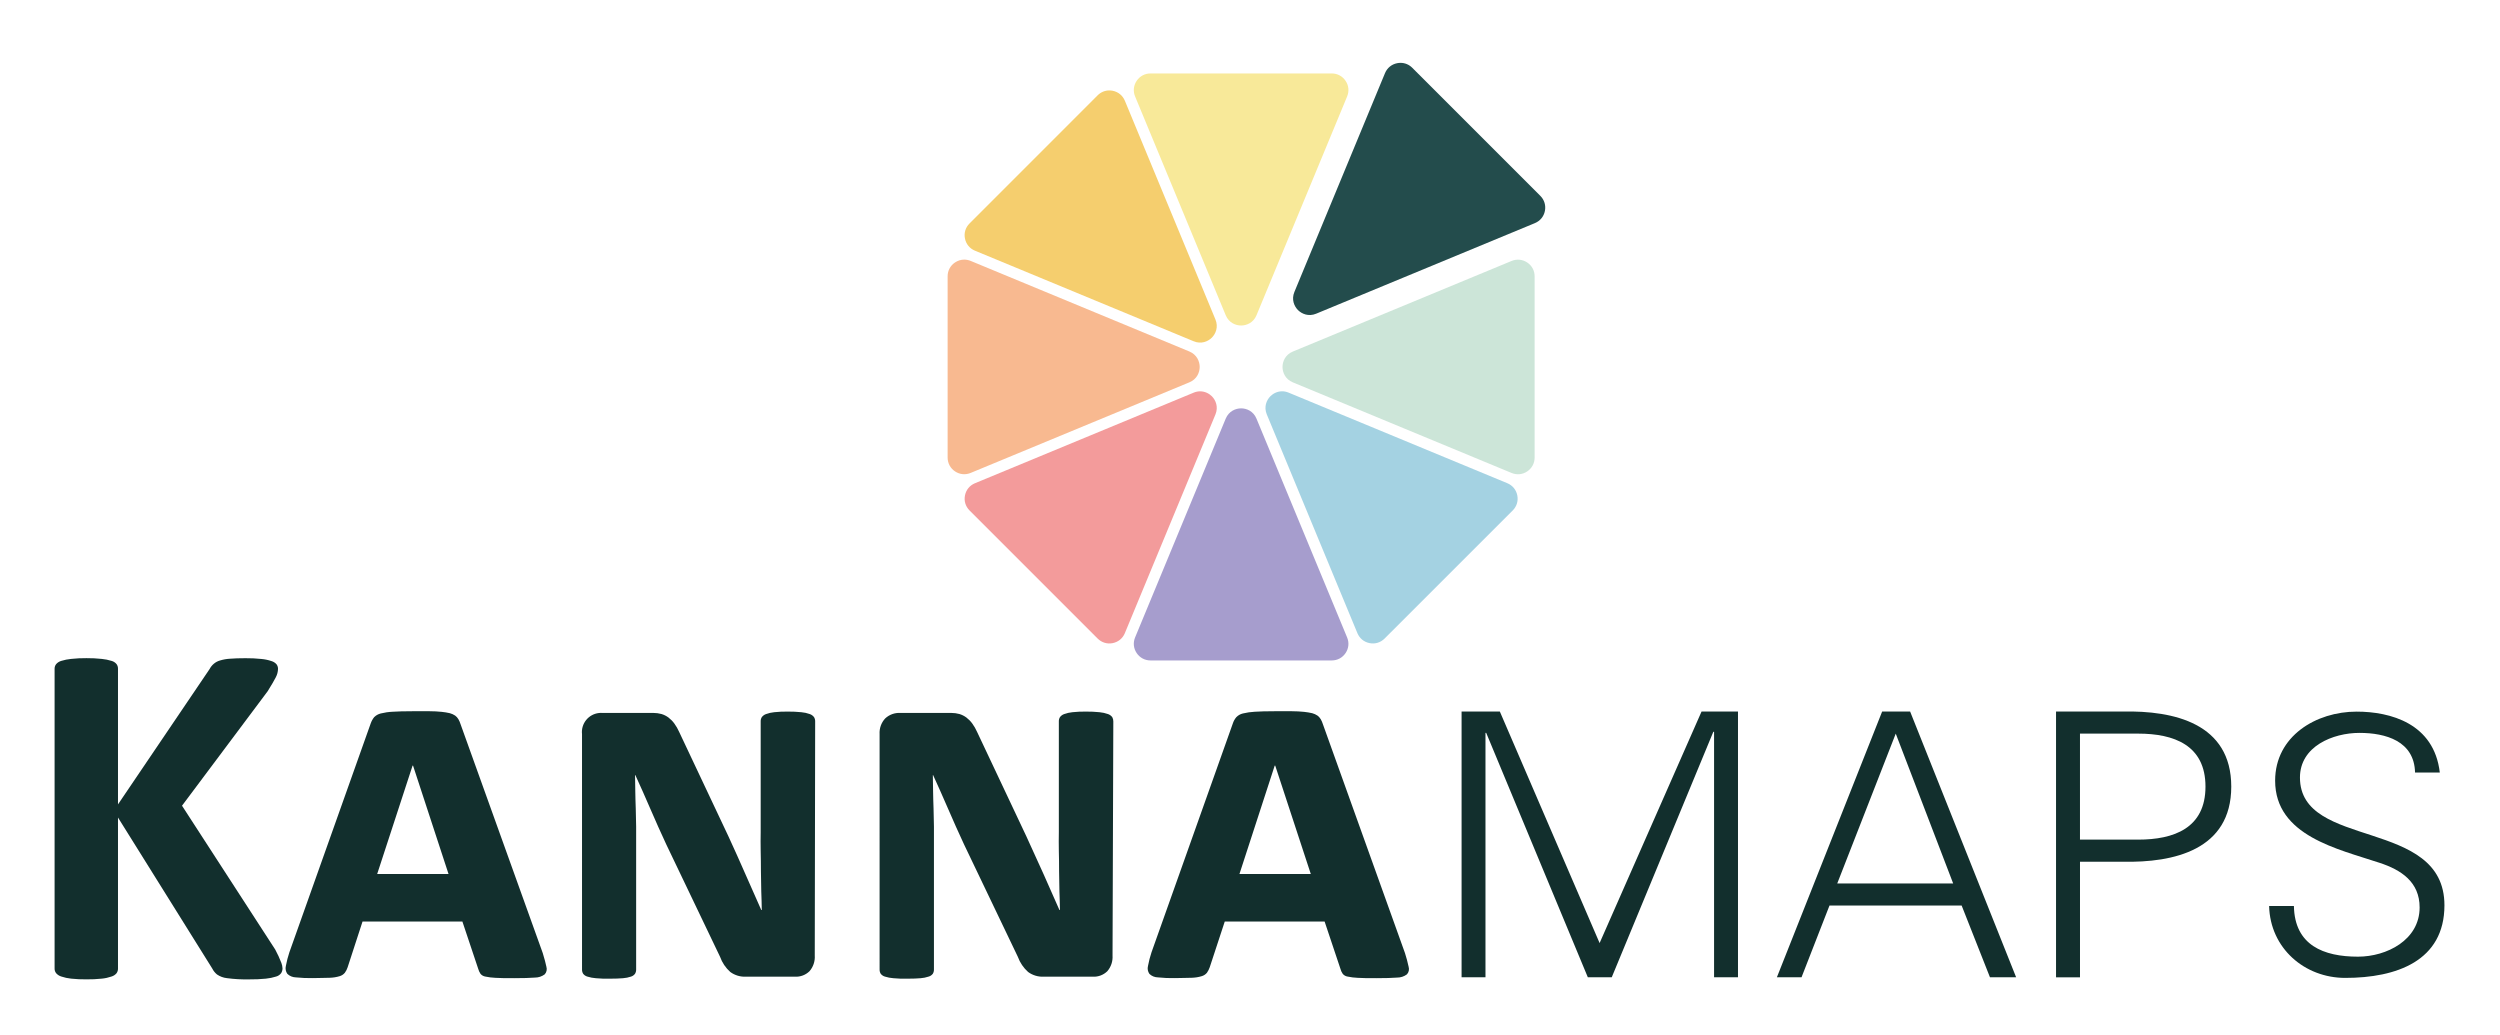 <?xml version="1.0" encoding="utf-8"?>
<!-- Generator: Adobe Illustrator 27.8.0, SVG Export Plug-In . SVG Version: 6.00 Build 0)  -->
<svg version="1.1" xmlns="http://www.w3.org/2000/svg" xmlns:xlink="http://www.w3.org/1999/xlink" x="0px" y="0px"
	 viewBox="0 0 1114.1 461.09" style="enable-background:new 0 0 1114.1 461.09;" xml:space="preserve">
<style type="text/css">
	.st0{fill:#01873F;}
	.st1{fill:#5EB198;}
	.st2{fill:#5269AB;}
	.st3{fill:#8C2D7D;}
	.st4{fill:#D22F28;}
	.st5{fill:#E95217;}
	.st6{fill:#FBBA0E;}
	.st7{fill:#F6D548;}
	.st8{fill:url(#SVGID_1_);}
	.st9{fill:url(#SVGID_00000021103681957694295760000007997808009938259365_);}
	.st10{fill:url(#SVGID_00000047037751654743200830000012411949426097216673_);}
	.st11{fill:url(#SVGID_00000130624446255700146270000003832620346395957158_);}
	.st12{fill:url(#SVGID_00000059990580209096304490000016152491817753010051_);}
	.st13{fill:url(#SVGID_00000041997718403525095420000010774694954428927143_);}
	.st14{fill:url(#SVGID_00000018923348702699479510000008091366754605285287_);}
	.st15{fill:url(#SVGID_00000180361090889864471300000001150755941831847596_);}
	.st16{fill:url(#SVGID_00000057125210684153418480000011492686796471944840_);}
	.st17{fill:url(#SVGID_00000138543967597559596510000006497631077931244683_);}
	.st18{opacity:0.2;fill:#244C4C;}
	.st19{fill:none;stroke:#2C2C2C;stroke-width:0.5;stroke-linecap:round;stroke-miterlimit:10;}
	.st20{fill:none;stroke:#2C2C2C;stroke-width:0.6;stroke-linecap:round;stroke-miterlimit:10;}
	.st21{fill:#FFFFFF;stroke:#2C2C2C;stroke-width:0.5;stroke-linecap:round;stroke-miterlimit:10;}
	.st22{fill:#2C2C2C;}
	.st23{fill:#FFFFFF;stroke:#2C2C2C;stroke-width:0.25;stroke-linecap:round;stroke-miterlimit:10;}
	.st24{fill:none;stroke:#2C2C2C;stroke-width:0.25;stroke-linecap:round;stroke-miterlimit:10;}
	.st25{fill:#FFFFFF;stroke:#2C2C2C;stroke-width:0.25;stroke-miterlimit:10;}
	.st26{fill:#2C2C2C;stroke:#2C2C2C;stroke-width:0.25;stroke-miterlimit:10;}
	.st27{fill:#FFFFFF;stroke:#2C2C2C;stroke-width:1.5;stroke-linecap:round;stroke-miterlimit:10;}
	.st28{fill:#FFFFFF;stroke:#2C2C2C;stroke-width:0.75;stroke-linecap:round;stroke-miterlimit:10;}
	.st29{fill:none;stroke:#2C2C2C;stroke-width:0.5;stroke-miterlimit:10;}
	.st30{fill-rule:evenodd;clip-rule:evenodd;fill:none;stroke:#2C2C2C;stroke-miterlimit:10;}
	.st31{fill:#122F2D;}
	.st32{fill-rule:evenodd;clip-rule:evenodd;fill:#122F2D;}
	.st33{fill:#F7D16E;}
	.st34{fill:#FDE8DB;}
	.st35{fill:#244C4C;}
	.st36{fill:#FFFFFF;}
	.st37{fill-rule:evenodd;clip-rule:evenodd;fill:#FFDD67;}
	.st38{fill-rule:evenodd;clip-rule:evenodd;fill:#494949;}
	.st39{fill:#664E27;}
	.st40{fill:none;stroke:#2C2C2C;stroke-width:0.25;stroke-miterlimit:10;}
	.st41{fill:#FDE8DB;stroke:#2C2C2C;stroke-width:0.25;stroke-miterlimit:10;}
	.st42{fill:#FDE8DB;stroke:#2C2C2C;stroke-width:0.5;stroke-linecap:round;stroke-miterlimit:10;}
	.st43{fill:none;stroke:#000000;stroke-width:0.5;stroke-miterlimit:10;}
	.st44{fill:#2C2C2C;stroke:#2C2C2C;stroke-width:0.5;stroke-miterlimit:10;}
	.st45{fill:#FFFFFF;stroke:#2C2C2C;stroke-width:0.5;stroke-miterlimit:10;}
	.st46{fill:#2C2C2C;stroke:#2C2C2C;stroke-width:0.5;stroke-linecap:round;stroke-miterlimit:10;}
	.st47{fill-rule:evenodd;clip-rule:evenodd;fill:#01873F;stroke:#2C2C2C;stroke-width:0.5;stroke-miterlimit:10;}
	.st48{fill-rule:evenodd;clip-rule:evenodd;fill:#FBB90F;stroke:#2C2C2C;stroke-width:0.5;stroke-miterlimit:10;}
	.st49{fill-rule:evenodd;clip-rule:evenodd;fill:#E95316;stroke:#2C2C2C;stroke-width:0.5;stroke-miterlimit:10;}
	.st50{fill-rule:evenodd;clip-rule:evenodd;fill:#409EC6;stroke:#2C2C2C;stroke-width:0.5;stroke-miterlimit:10;}
	.st51{fill-rule:evenodd;clip-rule:evenodd;fill:none;stroke:#2C2C2C;stroke-width:0.5;stroke-miterlimit:10;}
	.st52{fill-rule:evenodd;clip-rule:evenodd;fill:none;stroke:#122F2D;stroke-width:0.5;stroke-miterlimit:10;}
	.st53{fill:#234C4C;}
	.st54{fill:#A1D0E1;}
	.st55{fill:#F39999;}
	.st56{fill:#CDE6DB;}
	.st57{fill:#F8B793;}
	.st58{fill:#F8E89A;}
	.st59{fill:#AC9CCB;}
	.st60{fill:#F5CE6E;}
	.st61{fill:#A4D2E2;}
	.st62{fill:#F39B9B;}
	.st63{fill:#F8E999;}
	.st64{fill:#CCE5D8;}
	.st65{fill:#A69DCD;}
	.st66{fill:#F8B990;}
	.st67{fill:none;stroke:#122F2D;stroke-width:0.75;stroke-linecap:round;stroke-miterlimit:10;}
	.st68{fill:none;stroke:#F7D16E;stroke-width:0.75;stroke-linecap:round;stroke-miterlimit:10;}
	.st69{fill:none;stroke:#122F2D;stroke-width:0.5;stroke-linecap:round;stroke-miterlimit:10;}
	.st70{fill:none;stroke:#122F2D;stroke-width:0.25;stroke-miterlimit:10;}
	.st71{fill:#2C2C2C;stroke:#2C2C2C;stroke-width:0.1;stroke-miterlimit:10;}
	.st72{fill:#2C2C2C;stroke:#2C2C2C;stroke-width:0.25;stroke-linecap:round;stroke-miterlimit:10;}
	.st73{fill:none;stroke:#2C2C2C;stroke-width:0.5;stroke-linejoin:round;stroke-miterlimit:10;}
	.st74{fill:none;stroke:#2C2C2C;stroke-width:0.5;stroke-linecap:round;stroke-linejoin:round;stroke-miterlimit:10;}
	.st75{fill:#FFFFFF;stroke:#2C2C2C;stroke-linecap:round;stroke-miterlimit:10;}
	.st76{fill:#FFFFFF;stroke:#2C2C2C;stroke-miterlimit:10;}
	.st77{fill:#FFFFFF;stroke:#2C2C2C;stroke-width:3;stroke-linecap:round;stroke-miterlimit:10;}
	.st78{fill:#FFFFFF;stroke:#2C2C2C;stroke-width:2;stroke-linecap:round;stroke-miterlimit:10;}
	.st79{fill:none;stroke:#2C2C2C;stroke-miterlimit:10;}
	.st80{fill:none;stroke:#122F2D;stroke-width:0.5;stroke-miterlimit:10;}
	.st81{fill:#01873F;stroke:#2C2C2C;stroke-width:0.25;stroke-linejoin:round;stroke-miterlimit:10;}
	.st82{fill:#5EB198;stroke:#2C2C2C;stroke-width:0.25;stroke-linejoin:round;stroke-miterlimit:10;}
	.st83{fill:#5269AB;stroke:#2C2C2C;stroke-width:0.25;stroke-linejoin:round;stroke-miterlimit:10;}
	.st84{fill:#8C2D7D;stroke:#2C2C2C;stroke-width:0.25;stroke-linejoin:round;stroke-miterlimit:10;}
	.st85{fill:#D22F28;stroke:#2C2C2C;stroke-width:0.25;stroke-linejoin:round;stroke-miterlimit:10;}
	.st86{fill:#E95217;stroke:#2C2C2C;stroke-width:0.25;stroke-linejoin:round;stroke-miterlimit:10;}
	.st87{fill:#FBBA0E;stroke:#2C2C2C;stroke-width:0.25;stroke-linejoin:round;stroke-miterlimit:10;}
	.st88{fill:#F6D548;stroke:#2C2C2C;stroke-width:0.25;stroke-linejoin:round;stroke-miterlimit:10;}
	.st89{fill:#F6D548;stroke:#2C2C2C;stroke-width:0.25;stroke-linecap:round;stroke-linejoin:round;stroke-miterlimit:10;}
	.st90{fill:none;}
	.st91{fill:none;stroke:#E95217;stroke-width:0.5;stroke-linecap:round;stroke-miterlimit:10;}
	.st92{fill:none;stroke:#122F2D;stroke-width:0.1;stroke-miterlimit:10;}
	.st93{fill:#F08111;}
	.st94{fill:#662F88;}
	.st95{fill:#52539F;}
	.st96{fill:#009378;}
	.st97{fill:#008244;}
	.st98{fill:#3A9236;}
	.st99{fill:#FFE006;}
	.st100{fill:#F0E754;}
	.st101{fill:#BED24B;}
	.st102{fill:#47AC34;}
	.st103{fill:#D22A6B;}
	.st104{fill:#527CA9;}
	.st105{fill:none;stroke:#009378;stroke-width:0.5;stroke-miterlimit:10;}
	.st106{fill:#FBC466;}
	.st107{stroke:#000000;stroke-width:0.25;stroke-miterlimit:10;}
	.st108{fill:#2C2C2C;stroke:#2C2C2C;stroke-miterlimit:10;}
	.st109{fill:none;stroke:#2C2C2C;stroke-linecap:round;stroke-miterlimit:10;}
	.st110{fill:#2C2C2C;stroke:#2C2C2C;stroke-linecap:round;stroke-miterlimit:10;}
	.st111{fill:none;stroke:#000000;stroke-width:0.75;stroke-miterlimit:10;}
	.st112{fill:none;stroke:#000000;stroke-linecap:round;stroke-linejoin:round;stroke-miterlimit:10;}
</style>
<g id="Ebene_1">
	<path class="st31" d="M125.9,431.53c0,0.75-0.21,1.49-0.6,2.13c-0.56,0.75-1.35,1.29-2.25,1.53c-1.49,0.47-3.02,0.79-4.57,0.94
		c-2.43,0.24-4.87,0.35-7.31,0.32c-3.36,0.08-6.72-0.1-10.05-0.55c-1.59-0.17-3.11-0.74-4.42-1.64c-0.87-0.72-1.59-1.61-2.1-2.63
		l-42.02-67.31v67.31c0.02,0.74-0.21,1.47-0.64,2.08c-0.59,0.7-1.37,1.21-2.25,1.47c-1.39,0.48-2.84,0.8-4.31,0.94
		c-2.28,0.24-4.58,0.35-6.87,0.32c-2.28,0.03-4.57-0.08-6.84-0.32c-1.48-0.15-2.93-0.47-4.34-0.94c-0.89-0.27-1.69-0.78-2.3-1.47
		c-0.47-0.59-0.72-1.32-0.7-2.08v-133.6c-0.02-0.75,0.23-1.49,0.7-2.08c0.61-0.69,1.41-1.19,2.3-1.44c1.41-0.44,2.87-0.73,4.34-0.87
		c2.27-0.25,4.55-0.36,6.84-0.34c2.3-0.02,4.59,0.09,6.87,0.34c1.46,0.14,2.91,0.43,4.31,0.87c0.88,0.23,1.67,0.73,2.25,1.44
		c0.44,0.6,0.66,1.33,0.64,2.08v60.44l40.83-60.32c0.47-0.9,1.11-1.71,1.89-2.36c0.81-0.69,1.77-1.19,2.8-1.47
		c1.43-0.43,2.91-0.69,4.4-0.77c1.89-0.15,4.08-0.23,6.87-0.23c2.37-0.02,4.74,0.09,7.1,0.34c1.52,0.13,3.01,0.44,4.46,0.93
		c0.9,0.25,1.71,0.76,2.32,1.47c0.42,0.58,0.64,1.27,0.64,1.98c-0.02,1.32-0.36,2.61-0.98,3.78c-0.64,1.32-1.89,3.4-3.65,6.25
		l-38.15,50.99l41.55,64.12c1.04,1.93,1.96,3.92,2.74,5.97C125.69,429.91,125.86,430.71,125.9,431.53z"/>
	<path class="st31" d="M241.88,424.75c0.79,2.57,1.32,4.61,1.62,6.08c0.36,1.18,0.08,2.47-0.76,3.38c-1.27,0.95-2.82,1.45-4.4,1.44
		c-2.13,0.17-5.19,0.26-9.18,0.26c-3.53,0-6.33,0-8.35-0.15c-1.53-0.06-3.05-0.25-4.55-0.57c-0.83-0.14-1.58-0.57-2.12-1.21
		c-0.47-0.69-0.82-1.46-1.04-2.27l-7.04-21.04h-44.5l-6.63,20.36c-0.28,0.89-0.7,1.72-1.25,2.47c-0.59,0.72-1.38,1.24-2.27,1.51
		c-1.45,0.44-2.95,0.68-4.46,0.72c-1.89,0-4.44,0.15-7.55,0.15c-2.52,0.04-5.04-0.06-7.55-0.32c-1.41-0.03-2.75-0.58-3.78-1.55
		c-0.74-1.03-0.99-2.32-0.68-3.55c0.38-2.06,0.91-4.09,1.57-6.08l36.24-101.99c0.36-1.03,0.89-1.98,1.57-2.83
		c0.8-0.78,1.8-1.34,2.89-1.61c1.74-0.43,3.52-0.69,5.31-0.77c2.24-0.15,5.21-0.23,8.9-0.23h7.55c1.82,0,3.63,0.09,5.44,0.28
		c1.22,0.12,2.43,0.33,3.63,0.6c0.83,0.23,1.62,0.58,2.34,1.06c0.59,0.43,1.08,0.98,1.45,1.61c0.41,0.72,0.74,1.48,0.98,2.27
		L241.88,424.75z M184.07,341.19h-0.21l-15.77,48.29h31.79L184.07,341.19z"/>
	<path class="st31" d="M363.09,425.84c0.17,2.54-0.67,5.05-2.34,6.97c-1.72,1.68-4.06,2.57-6.46,2.44h-21.81
		c-2.52,0.13-5.01-0.61-7.04-2.1c-2.06-1.83-3.63-4.16-4.55-6.76l-23.99-50.12c-2.4-5.16-4.76-10.42-7.06-15.77
		c-2.3-5.35-4.55-10.39-6.72-15.11H283c0,2.2,0.04,4.6,0.11,7.2c0,2.57,0.15,5.19,0.21,7.86c0.06,2.66,0.13,5.29,0.17,7.91
		c0.04,2.63,0,5.02,0,7.23v56.45c0.02,0.66-0.15,1.32-0.49,1.89c-0.44,0.61-1.07,1.06-1.79,1.28c-1.15,0.39-2.35,0.63-3.57,0.72
		c-1.53,0.13-3.51,0.21-5.97,0.21c-2.05,0.05-4.1-0.02-6.14-0.21c-1.28-0.09-2.55-0.33-3.78-0.72c-0.75-0.21-1.42-0.66-1.89-1.28
		c-0.34-0.57-0.51-1.22-0.49-1.89V327.16c-0.51-4.69,2.87-8.9,7.56-9.42c0.52-0.06,1.04-0.07,1.57-0.03h22.66
		c1.23-0.01,2.46,0.16,3.65,0.49c1.11,0.34,2.15,0.86,3.08,1.55c0.99,0.76,1.87,1.65,2.61,2.66c0.86,1.18,1.58,2.44,2.17,3.78
		l21.93,46.48c2.68,5.82,5.2,11.42,7.55,16.81c2.35,5.39,4.72,10.74,7.1,16.05h0.23c0-2.59-0.15-5.34-0.23-8.31
		c-0.08-2.97-0.11-5.93-0.15-8.95s0-6.02-0.11-8.97c-0.11-2.95,0-5.67,0-8.4v-49.41c-0.02-0.66,0.15-1.32,0.49-1.89
		c0.48-0.64,1.13-1.12,1.89-1.38c1.17-0.43,2.39-0.71,3.63-0.83c1.98-0.21,3.97-0.3,5.97-0.28c2.05-0.02,4.1,0.08,6.14,0.28
		c1.29,0.11,2.56,0.39,3.78,0.83c0.75,0.26,1.41,0.74,1.89,1.38c0.34,0.57,0.51,1.23,0.49,1.89L363.09,425.84z"/>
	<path class="st31" d="M495.79,425.84c0.17,2.54-0.66,5.04-2.32,6.97c-1.72,1.68-4.06,2.57-6.46,2.44h-21.81
		c-2.52,0.13-5.01-0.61-7.04-2.1c-2.06-1.84-3.63-4.16-4.57-6.76l-23.99-50.12c-2.4-5.16-4.76-10.42-7.06-15.77
		c-2.32-5.34-4.55-10.41-6.72-15.11h-0.11c0,2.2,0.04,4.6,0.11,7.2c0,2.57,0.15,5.19,0.21,7.86c0.06,2.66,0.13,5.29,0.17,7.91
		c0.04,2.63,0,5.02,0,7.23v56.45c0.02,0.66-0.15,1.32-0.49,1.89c-0.47,0.62-1.13,1.08-1.89,1.28c-1.15,0.39-2.35,0.63-3.57,0.72
		c-1.53,0.13-3.51,0.21-5.97,0.21c-2.05,0.05-4.1-0.02-6.14-0.21c-1.28-0.09-2.55-0.33-3.78-0.72c-0.75-0.21-1.42-0.66-1.89-1.28
		c-0.34-0.57-0.51-1.22-0.49-1.89V327.16c-0.16-2.57,0.74-5.1,2.49-6.99c1.83-1.72,4.29-2.61,6.8-2.46h22.66
		c1.23-0.01,2.46,0.16,3.65,0.49c1.11,0.34,2.15,0.86,3.08,1.55c0.99,0.76,1.87,1.65,2.61,2.66c0.86,1.18,1.58,2.44,2.17,3.78
		l21.93,46.48c2.67,5.82,5.22,11.42,7.65,16.81c2.43,5.39,4.8,10.74,7.1,16.05h0.23c0-2.59-0.15-5.34-0.23-8.31
		c-0.08-2.97-0.13-5.93-0.15-8.95c-0.02-3.02,0-6.02-0.11-8.97c-0.11-2.95,0-5.67,0-8.4v-49.41c-0.02-0.66,0.15-1.32,0.49-1.89
		c0.48-0.64,1.13-1.12,1.89-1.38c1.18-0.43,2.4-0.71,3.65-0.83c1.98-0.21,3.97-0.3,5.97-0.28c2.05-0.02,4.1,0.08,6.14,0.28
		c1.29,0.12,2.56,0.4,3.78,0.83c0.75,0.26,1.41,0.74,1.89,1.38c0.32,0.58,0.48,1.23,0.47,1.89L495.79,425.84z"/>
	<path class="st31" d="M626.12,424.75c0.64,2,1.18,4.03,1.62,6.08c0.36,1.18,0.08,2.47-0.76,3.38c-1.27,0.95-2.81,1.46-4.4,1.44
		c-2.13,0.17-5.19,0.26-9.16,0.26c-3.55,0-6.35,0-8.37-0.15c-1.53-0.06-3.05-0.25-4.55-0.57c-0.83-0.13-1.58-0.56-2.12-1.21
		c-0.48-0.69-0.83-1.46-1.04-2.27l-7.04-21.04h-44.5l-6.69,20.36c-0.3,0.88-0.72,1.71-1.25,2.47c-0.6,0.72-1.39,1.24-2.29,1.51
		c-1.45,0.44-2.95,0.68-4.46,0.72c-1.89,0-4.42,0.15-7.55,0.15c-2.52,0.05-5.05-0.05-7.55-0.32c-1.41-0.02-2.76-0.57-3.78-1.55
		c-0.73-1.03-0.97-2.33-0.64-3.55c0.38-2.06,0.91-4.09,1.57-6.08l36.24-101.99c0.34-1.04,0.88-2,1.59-2.83
		c0.79-0.79,1.78-1.35,2.87-1.61c1.74-0.42,3.52-0.68,5.31-0.77c2.25-0.15,5.21-0.23,8.91-0.23h7.65c1.89,0,3.61,0.11,5.42,0.28
		c1.22,0.13,2.43,0.33,3.63,0.6c0.83,0.23,1.62,0.58,2.34,1.06c0.58,0.44,1.08,0.98,1.45,1.61c0.41,0.72,0.74,1.48,0.98,2.27
		L626.12,424.75z M568.29,341.19h-0.23l-15.71,48.29h31.79L568.29,341.19z"/>
	<path class="st31" d="M651.34,435.52V317.09h17.05l44.46,103.18l45.43-103.18h16.24v118.43h-10.66V326.11h-0.33l-45.27,109.41
		H707.6L662.31,326.6h-0.32v108.92H651.34z"/>
	<path class="st31" d="M791.85,435.52l46.91-118.43h12.47l47.24,118.43h-11.66l-12.63-31.99H815.3l-12.47,31.99H791.85z
		 M870.41,393.7l-25.59-66.77l-26.07,66.77H870.41z"/>
	<path class="st31" d="M916.25,435.52V317.09h29.7c22.79-0.49,48.39,5.25,48.39,33.46c0,28.22-25.59,33.96-48.39,33.47h-19.02v51.51
		H916.25z M926.92,374.17h25.91c15.91,0,30.02-5.08,30.02-23.62c0-18.53-14.11-23.62-30.02-23.62h-25.91V374.17z"/>
	<path class="st31" d="M1045.13,435.79c-18.15,0-33.45-13.25-33.92-32.03h11.05c0.3,17.52,13.25,22.57,28.55,22.57
		c12.79,0,27.47-7.42,27.47-21.94c0-11.36-8.22-16.72-17.84-19.88c-18.45-6.15-46.55-11.99-46.55-36.61
		c0-19.88,18.3-30.77,36.3-30.77c15,0,34.55,5.21,37.08,27.15h-11.03c-0.32-14.05-13.1-17.67-24.77-17.67
		c-11.84,0-26.52,6-26.52,19.88c0,32.35,64.39,17.67,64.39,56.96C1089.32,428.22,1068,435.79,1045.13,435.79z"/>
	<g>
		<path class="st60" d="M540.04,150.48c-1.7,1.69-4.72,3.01-8.1,1.6l-97.48-40.37c-2.33-0.97-3.95-2.94-4.44-5.42
			c-0.5-2.48,0.25-4.91,2.03-6.69l57.1-57.12c1.43-1.42,3.27-2.18,5.21-2.18c0.5,0,0.99,0.05,1.5,0.15c2.48,0.5,4.45,2.11,5.42,4.44
			l40.37,97.49C543.05,145.77,541.74,148.78,540.04,150.48z"/>
	</g>
	<path class="st53" d="M688.47,94c-0.49,2.48-2.11,4.45-4.44,5.42l-97.49,40.37c-3.38,1.41-6.4,0.09-8.1-1.6
		c-1.69-1.7-3.01-4.71-1.6-8.1l40.37-97.49c0.97-2.33,2.94-3.95,5.42-4.44c0.51-0.1,1-0.15,1.5-0.15c1.94,0,3.78,0.75,5.21,2.18
		l57.11,57.11C688.22,89.08,688.96,91.52,688.47,94z"/>
	<path class="st61" d="M674.14,227.47l-57.12,57.1c-1.78,1.78-4.22,2.53-6.69,2.03c-2.48-0.49-4.45-2.11-5.42-4.44l-40.38-97.49
		c-1.4-3.39-0.08-6.39,1.61-8.09c1.2-1.19,3.05-2.2,5.22-2.2c0.91,0,1.88,0.18,2.88,0.59l97.48,40.37c2.34,0.97,3.95,2.94,4.45,5.42
		C676.66,223.24,675.92,225.67,674.14,227.47z"/>
	<path class="st62" d="M541.66,184.67l-40.38,97.48c-0.01,0.02-0.01,0.03-0.02,0.05c-0.97,2.31-2.93,3.9-5.4,4.4
		c-2.48,0.5-4.91-0.25-6.7-2.03l-57.1-57.1c-1.78-1.79-2.53-4.23-2.03-6.7c0.5-2.48,2.11-4.45,4.44-5.42l97.48-40.37
		c1-0.42,1.97-0.59,2.88-0.59c2.17,0,4.02,1.01,5.22,2.2C541.74,178.28,543.05,181.28,541.66,184.67z"/>
	<path class="st63" d="M600.33,43l-40.38,97.48c-1.4,3.39-4.46,4.58-6.86,4.58c-2.4,0-5.46-1.2-6.86-4.58L505.85,43
		c-0.97-2.33-0.71-4.87,0.68-6.96c1.41-2.1,3.65-3.31,6.18-3.31h80.76c2.53,0,4.77,1.2,6.18,3.3C601.06,38.12,601.3,40.66,600.33,43
		z"/>
	<path class="st64" d="M683.89,123.14v80.77c0,2.53-1.21,4.77-3.31,6.18c-2.1,1.4-4.63,1.65-6.96,0.68l-97.49-40.38
		c-3.38-1.4-4.59-4.47-4.59-6.86c0-2.4,1.21-5.46,4.59-6.86l97.49-40.38c2.33-0.96,4.86-0.71,6.96,0.68
		C682.69,118.37,683.89,120.62,683.89,123.14z"/>
	<path class="st65" d="M599.65,291.02c-0.7,1.05-1.61,1.87-2.67,2.44c-1.05,0.56-2.24,0.86-3.51,0.86h-80.76
		c-2.53,0-4.77-1.21-6.18-3.31c-1.4-2.09-1.65-4.63-0.68-6.96l40.37-97.48c1.41-3.39,4.47-4.59,6.86-4.59c2.41,0,5.47,1.2,6.86,4.59
		l40.38,97.48C601.3,286.39,601.06,288.92,599.65,291.02z"/>
	<path class="st66" d="M534.63,163.52c0,2.4-1.2,5.47-4.59,6.86l-97.47,40.37c-2.34,0.97-4.87,0.72-6.97-0.68
		c-2.1-1.4-3.3-3.65-3.3-6.17v-80.76c0-2.53,1.2-4.77,3.3-6.18c1.26-0.84,2.67-1.27,4.1-1.27c0.96,0,1.93,0.2,2.87,0.58l97.47,40.37
		C533.43,158.07,534.63,161.13,534.63,163.52z"/>
</g>
<g id="Ebene_2">
</g>
<g id="Ebene_3">
</g>
<g id="Ebene_4">
</g>
</svg>
